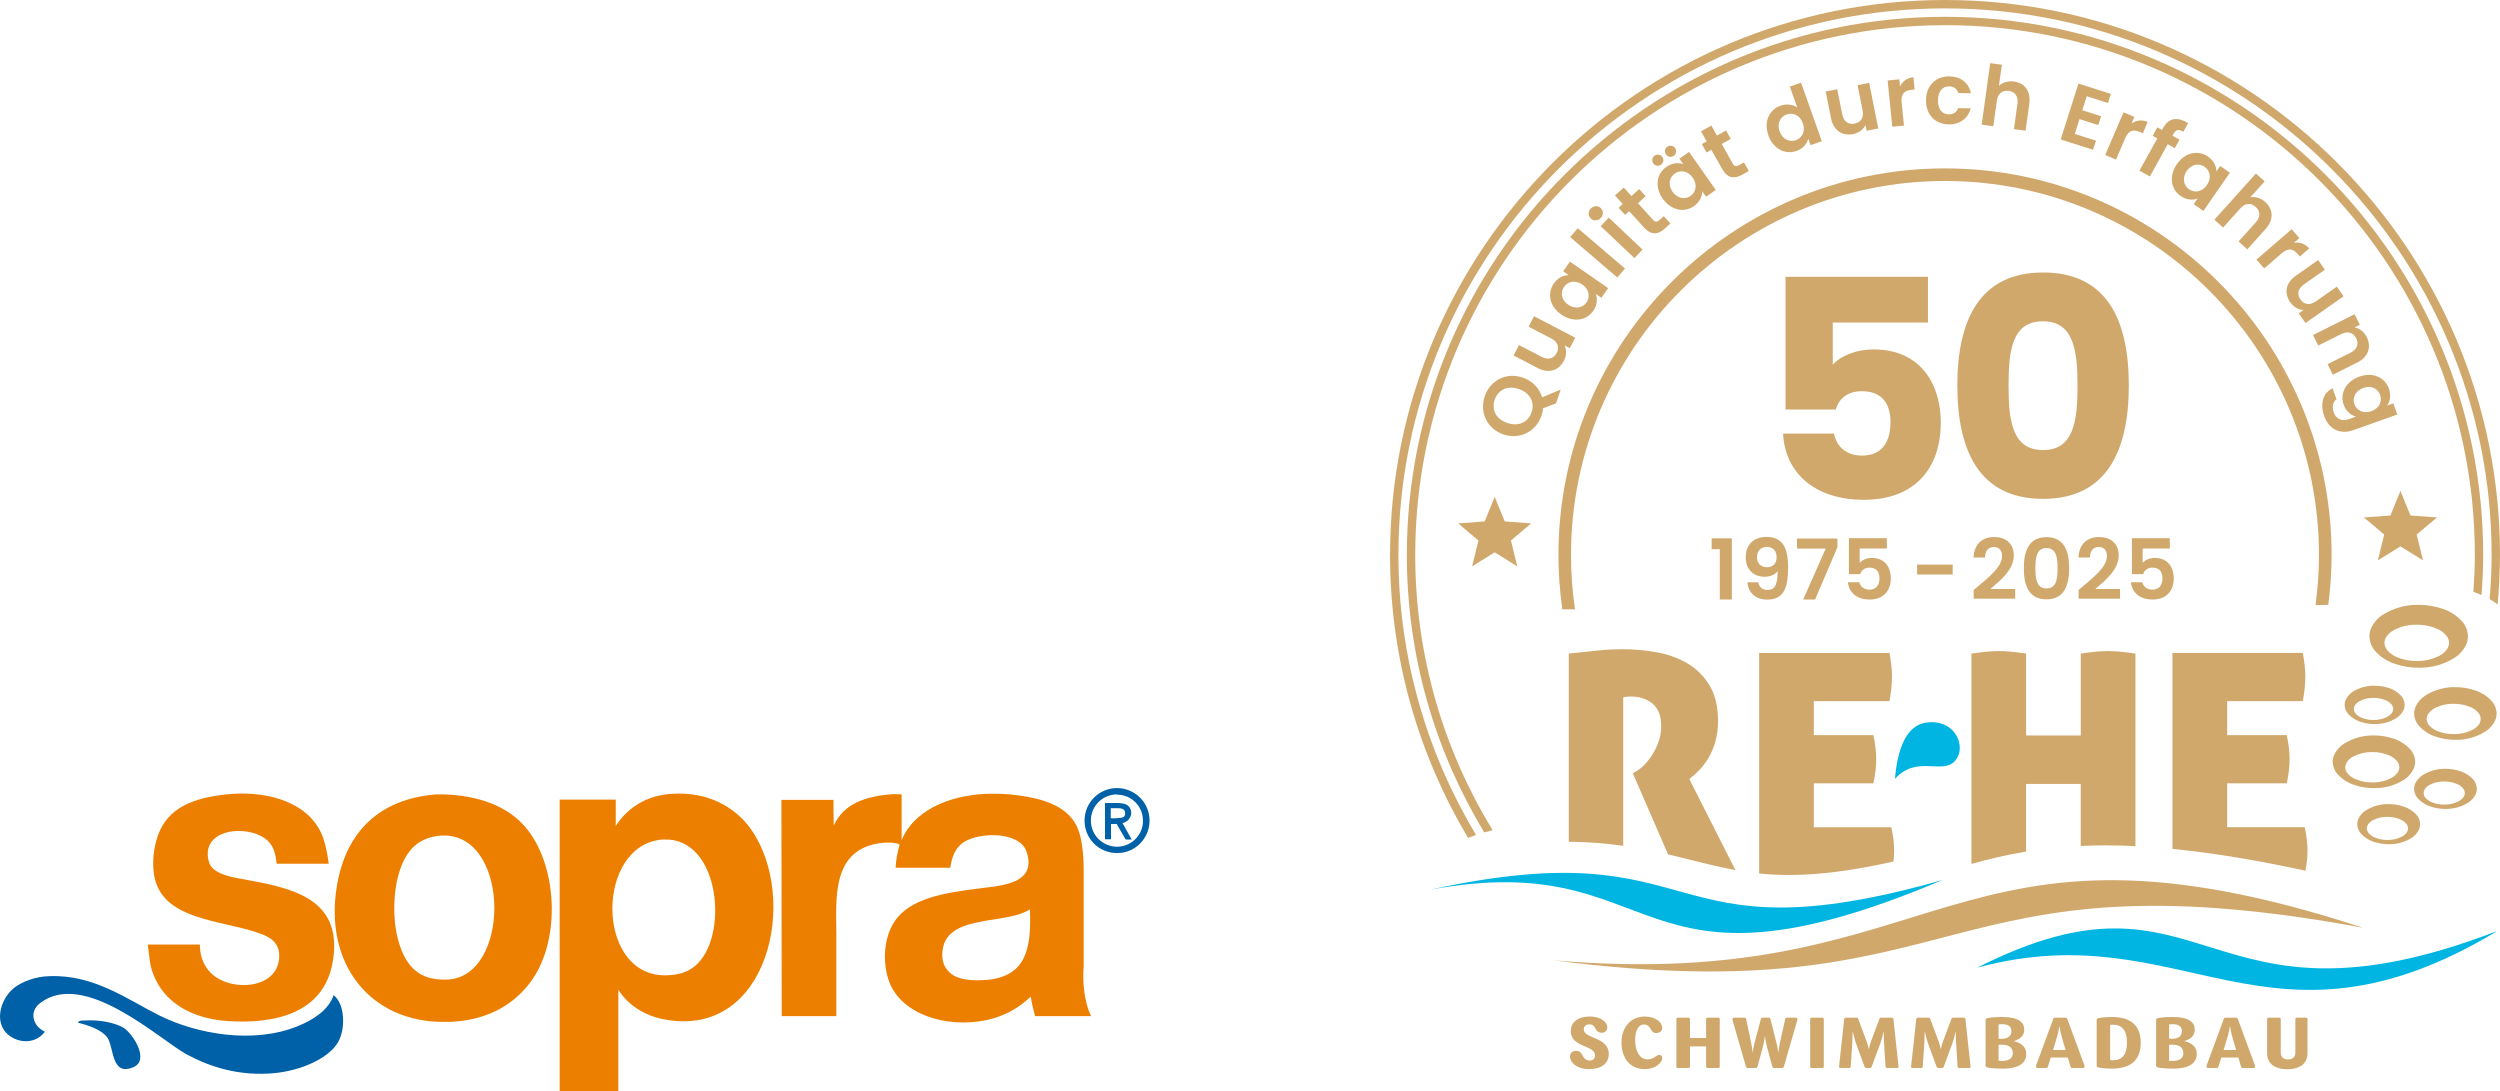 <?xml version="1.0" encoding="UTF-8"?>
<svg id="Ebene_1" data-name="Ebene 1" xmlns="http://www.w3.org/2000/svg" xmlns:xlink="http://www.w3.org/1999/xlink" viewBox="0 0 869.22 379.4">
  <defs>
    <style>
      .cls-1 {
        fill: none;
      }

      .cls-2 {
        clip-path: url(#clippath-1);
      }

      .cls-3 {
        clip-path: url(#clippath-2);
      }

      .cls-4 {
        fill: #ed7f00;
      }

      .cls-5 {
        fill: #00b5e2;
      }

      .cls-6 {
        fill: #d1a86c;
      }

      .cls-7 {
        fill: #0060a8;
      }

      .cls-8 {
        clip-path: url(#clippath);
      }
    </style>
    <clipPath id="clippath">
      <rect class="cls-1" x="483.31" width="385.91" height="371.75"/>
    </clipPath>
    <clipPath id="clippath-1">
      <rect class="cls-1" x="483.31" width="385.91" height="371.75"/>
    </clipPath>
    <clipPath id="clippath-2">
      <rect class="cls-1" x="483.31" width="385.91" height="371.75"/>
    </clipPath>
  </defs>
  <path class="cls-4" d="M81.09,276c12.1-.8,26.9,2.9,31.3,15.4.9,2.7,1.5,5.7,1.9,8.9h-18.1c-.3-3-.9-5.3-2.3-7.1-4.2-5.5-18-6.2-21.1.8-1.1,2.4-.5,6.1.9,7.6,2.9,3.1,8.6,3.6,13.6,4.6,16.3,3,31.9,7.4,28.4,28.2-3.1,18.3-20.8,21.7-36.7,20.6-12.7-.9-22.3-6.7-25.9-16.8-1.1-2.9-1.2-6.2-1.7-9.8h18.1c0,7,4,11.4,9.2,13.1,6.9,2.4,17.1.7,18.3-7.7.9-7.1-4.5-8.7-10.3-10.4-13.3-3.8-31.1-4.6-33.2-19.7-.7-5.4.3-10.9,2.1-14.9,4-8.8,13.3-11.9,25.5-12.8"/>
  <path class="cls-4" d="M343.19,340.7h-.3c-4.9.4-10,0-12.6-2.5-1.9-1.6-3-4.1-2.6-7.6.8-7.4,7.8-9.2,15.2-10.5,5.5-.9,11.3-1.5,15.2-3.9.6,14.3-1.7,23.2-14.9,24.5M376.79,335.9v-32.6c0-5.7-.4-13.3-3.3-17.6-3.7-5.7-11.2-8.1-19.7-9.2-3.7-.5-7.4-.6-10.9-.5-13.6.6-25.4,6.2-29.4,16.1v-15.9c-.6,0-2-.1-2.8-.1-10.1.7-17.4,3.5-20.8,10.9-.1-2.4-.1-6.1-.1-8.9h-18.1l.1,75.2h19v-28.5c0-11.8-1.8-28.6,14.2-31.5,2.3-.4,6-.6,7.8.3-.7,2.6-1.3,5.4-1.4,8.1h19c.6-3.9,1.7-6.5,4-8.4,1.9-1.5,5.1-2.5,8.4-2.8,5.9-.6,12.4,1,14,5.3,3.7,10.2-5.9,11.9-14,12.8-.8.1-1.5.2-2.3.3-12.1,1.5-24.3,3.4-29.6,11.7-3.7,5.6-4.1,14.4-1.7,20.8,4.2,11.2,19.7,16.2,33.7,13.3,1.7-.4,3.4-.8,5-1.5,4.1-1.5,7.5-3.9,10.5-6.7.3,2.4,1,4.7,1.5,6.8h19.5c-2.4-4.6-3.1-12.2-2.6-17.4"/>
  <path class="cls-7" d="M386.19,284.5v-3.5h2.6c1.3,0,2.5.4,2.4,1.8,0,.5-.1,1-.5,1.2-.4.3-1.1.4-1.9.4-.9.2-1.9.1-2.6.1M390.29,286.2c3.8-1,4-5.7.7-6.7-.6-.1-1.4-.3-2.2-.3h-4.6v12.6h2.1v-5.3h2l.6,1.1,2.5,4.3h2.1l-3.2-5.7Z"/>
  <path class="cls-7" d="M17.29,339.4c15.5-.6,27.3,8.3,38.2,13.7,12.9,6.4,32.5,10,48,3.7,5-2,10.7-5.4,12.5-10.8,3.9,3,4.2,11.4,1.7,16.1-3.4,6.1-13.3,10.1-22.1,11-12.3,1.2-22.5-2.1-30.7-6.5-9.6-5.3-35.6-29.7-51-17.8-4,3.1-2.3,8.1,1.7,9.9-2.4,3.4-7.2,4.4-11.4,2-6.9-4-4.3-13.3.8-17.3,2.9-2.2,7.4-3.9,12.3-4"/>
  <path class="cls-4" d="M241.49,336c-2.5,2-5.7,3.1-10.2,3.1h-.5c-23.9-.5-23.6-45.4-.5-47.2h.5c19.7-.9,22.9,34.3,10.7,44.1M261.09,288.3c-5.1-7.2-14.4-13.2-27.6-12.3-.9,0-1.8.2-2.7.3-7.6,1.2-13.3,5.5-16.7,10.9v-9.2h-19.5v101.4h20.4v-35.3c3.2,5.2,9,9,15.8,10.3h0c36.5,7.1,47.2-42.2,30.3-66.1"/>
  <path class="cls-4" d="M154.89,340.6h-.4c-4.5,0-7.6-1.1-10-3.1-9.3-7.5-9.7-31.8-2.1-41.5,2.2-3,6.2-5.3,11.4-5.5h.8c23.1.3,22.9,50.1.3,50.1M183.59,288.7c-6.9-9-18.2-12.1-29.1-12.5h-2.8c-19.5,1.5-31.5,12.8-34.6,32.1-4.4,27,11.8,47.2,37.4,47h2.1c12.4-.6,20.9-5.4,26.8-12.5,11.6-13.8,10.9-40.2.2-54.1"/>
  <path class="cls-7" d="M29.79,354.8c4.4-.3,10.3.7,13.4,2.7,2.9,1.9,9.3,11.4,2.8,13.7-7.4,2.8-6.3-7.1-8.7-10.5-1.9-2.6-6.4-4.2-10.1-5.1-.1-.9,1.9-.8,2.6-.8"/>
  <path class="cls-7" d="M388.49,294.4h0c-5.2,0-9.2-4.1-9.2-9.1s4-9.1,9.1-9.1v.1c5,0,9,4,9,9,.1,4.9-3.9,9-8.9,9.1M388.49,274h-.1c-6.2,0-11.3,5-11.3,11.3s5,11.3,11.3,11.3h.1c6.2,0,11.2-5.1,11.2-11.3s-5-11.2-11.2-11.3"/>
  <g class="cls-8">
    <path class="cls-6" d="M809.51,210.34c.74-5.69,1.16-11.49,1.16-17.38,0-74.11-60.29-134.41-134.41-134.41s-134.41,60.3-134.41,134.41c0,6.42.48,12.72,1.35,18.9h4.41c-.9-6.17-1.39-12.48-1.39-18.9,0-71.7,58.33-130.03,130.03-130.03s130.03,58.33,130.03,130.03c0,5.91-.43,11.71-1.2,17.4l4.41-.03Z"/>
    <path class="cls-6" d="M676.26,8.75c101.57,0,184.21,82.63,184.21,184.21,0,4.31-.21,8.58-.5,12.81.99.33,1.92.71,2.83,1.11.35-4.6.58-9.23.58-13.92,0-103.18-83.94-187.12-187.12-187.12s-187.12,83.94-187.12,187.12c0,35.27,9.87,68.26,26.91,96.46.95-.28,1.92-.53,2.91-.77-17.04-27.91-26.9-60.66-26.9-95.68,0-101.57,82.63-184.21,184.2-184.21M869.22,192.96C869.22,86.56,782.66,0,676.26,0s-192.96,86.56-192.96,192.96c0,35.93,9.96,69.54,27.13,98.37.9-.36,1.8-.71,2.76-1.04-17.07-28.49-26.97-61.76-26.97-97.33,0-104.79,85.25-190.04,190.04-190.04s190.04,85.25,190.04,190.04c0,5.17-.27,10.27-.68,15.34,1,.58,1.93,1.2,2.78,1.85.51-5.67.81-11.39.81-17.19"/>
    <path class="cls-6" d="M722.33,133.99c0,12.31-1.27,22.49-11.99,22.49s-11.99-10.18-11.99-22.49,1.27-22.28,11.99-22.28,11.99,10.4,11.99,22.28M680.54,133.99c0,22.92,7.75,39.46,29.81,39.46s29.81-16.55,29.81-39.46-7.74-39.25-29.81-39.25-29.81,16.55-29.81,39.25M620.81,96.23v46.15h17.5c.96-3.61,3.93-6.36,9.02-6.36,6.47,0,9.97,3.71,9.97,10.71s-2.97,11.67-9.87,11.67c-5.94,0-9.02-3.61-9.76-7.64h-17.72c.64,13.37,10.71,23.02,28.11,23.02s26.73-10.61,26.73-26.94c0-12.52-6.47-25.35-23.34-25.35-6.15,0-11.46,2.23-14.22,5.3v-14.64h33.1v-15.91h-49.54Z"/>
    <path class="cls-6" d="M741.24,187.12v12.49h3.91c.44-1.31,1.52-2.25,3.21-2.25,2.3,0,3.5,1.31,3.5,3.71,0,2.25-1.08,3.94-3.47,3.94-1.98,0-3.18-1.08-3.53-2.57h-3.97c.35,3.47,2.98,6.01,7.56,6.01,4.84,0,7.35-3.09,7.35-7.44,0-3.3-1.69-7.03-6.65-7.03-1.78,0-3.38.76-4.17,1.72v-4.99h9.45v-3.59h-13.19ZM722.71,208.16h14.41v-3.38h-8.61c3.38-2.86,8.14-6.71,8.14-11.64,0-3.71-2.3-6.42-6.89-6.42-3.82,0-6.94,2.25-7.09,7.12h3.97c.03-2.25,1.11-3.65,3.06-3.65s2.86,1.28,2.86,3.18c0,3.91-5.05,7.67-9.86,11.76v3.03ZM715.39,197.54c0,3.79-.41,7.06-3.85,7.06s-3.85-3.27-3.85-7.06.41-6.97,3.85-6.97,3.85,3.33,3.85,6.97M703.66,197.54c0,6.21,1.87,10.85,7.88,10.85s7.88-4.64,7.88-10.85-1.87-10.77-7.88-10.77-7.88,4.61-7.88,10.77M686.24,208.16h14.41v-3.38h-8.61c3.38-2.86,8.14-6.71,8.14-11.64,0-3.71-2.3-6.42-6.89-6.42-3.82,0-6.94,2.25-7.09,7.12h3.97c.03-2.25,1.11-3.65,3.06-3.65s2.86,1.28,2.86,3.18c0,3.91-5.05,7.67-9.86,11.76v3.03ZM666.55,199.75h12.37v-3.44h-12.37v3.44ZM642.85,187.12v12.49h3.91c.44-1.31,1.52-2.25,3.21-2.25,2.3,0,3.5,1.31,3.5,3.71,0,2.25-1.08,3.94-3.47,3.94-1.98,0-3.18-1.08-3.53-2.57h-3.97c.35,3.47,2.98,6.01,7.56,6.01,4.84,0,7.35-3.09,7.35-7.44,0-3.3-1.69-7.03-6.65-7.03-1.78,0-3.38.76-4.17,1.72v-4.99h9.45v-3.59h-13.19ZM624.79,187.24v3.5h9.98l-7.82,17.71h4.14l7.76-18.18v-3.03h-14.06ZM614.44,197.22c-2.48,0-3.56-1.58-3.56-3.5,0-2.13,1.28-3.56,3.41-3.56s3.41,1.28,3.41,3.62c0,2.07-1.23,3.44-3.27,3.44M607.55,202.47c.23,3.12,2.39,6.01,6.91,6.01,5.63,0,7.24-3.91,7.24-11.15,0-6.74-1.78-10.65-7.56-10.65-4.49,0-7.18,2.8-7.18,7.06,0,4.49,2.95,6.8,6.62,6.8,1.87,0,3.59-.73,4.49-1.98,0,4.79-1.05,6.56-3.44,6.56-1.9,0-2.98-.96-3.3-2.66h-3.79ZM597.95,208.45h4.2v-21.27h-7.03v3.76h2.83v17.51Z"/>
  </g>
  <g class="cls-2">
    <path class="cls-5" d="M669.66,251.24c-6.98.98-9.98,9.46-10.8,19.57,7.97-8.99,17.69-.3,21.7-7.42,2.72-4.82-1.26-13.52-10.9-12.15"/>
    <path class="cls-6" d="M801.58,302.74c.44-2.43.71-4.77.71-6.97,0-2.43-.32-5.15-.97-8.16h-26.96v-15.26h20.73c.65-3.08.97-5.87.97-8.38s-.32-5.23-.97-8.38h-20.73v-11.82h26.31c.58-3.29.86-6.12.86-8.48,0-1.21-.07-2.5-.22-3.87-.14-1.36-.36-2.83-.65-4.4h-45.33v68.14c13.79,1.34,29.03,3.84,46.23,7.57"/>
    <path class="cls-6" d="M704.44,296.09v-23.52h19.01v21.56c2.78-.13,5.63-.21,8.63-.21,3.37,0,6.84.1,10.39.27v-66.95c-1.86-.29-3.59-.5-5.21-.65-1.61-.14-3.06-.22-4.35-.22s-2.71.08-4.24.22c-1.54.15-3.29.36-5.21.65v28.47h-19.01v-28.47c-1.86-.29-3.6-.5-5.21-.65-1.61-.14-3.06-.22-4.35-.22-1.22,0-2.61.08-4.18.22-1.58.15-3.33.36-5.27.65v73.14c5.89-1.67,12.14-3.16,19.01-4.29"/>
    <path class="cls-6" d="M564.37,294.09v-51.59c.13-.07.46-.15.96-.22.5-.06,1.11-.1,1.83-.1,2.93,0,5.41.82,7.41,2.47,2.01,1.65,3.01,4.26,3.01,7.85,0,1.86-.31,3.65-.91,5.37-.61,1.72-1.37,3.27-2.27,4.67-.89,1.4-1.86,2.6-2.89,3.6-1.04,1.01-1.99,1.72-2.85,2.15l-.96.53,12.26,28.24c2.84.66,5.58,1.34,8.21,2,5.22,1.32,10.11,2.53,15.22,3.46l-16.04-31.67c1.15-.86,2.31-1.89,3.49-3.12,1.18-1.21,2.26-2.65,3.23-4.3.96-1.64,1.75-3.52,2.36-5.63.61-2.11.91-4.49.91-7.15,0-4.94-.97-9.02-2.9-12.24-1.93-3.23-4.44-5.77-7.52-7.63-3.08-1.86-6.59-3.17-10.53-3.92-3.94-.75-7.88-1.13-11.82-1.13-3.29,0-6.42.15-9.4.48-2.96.32-6.2.67-9.72,1.02v65.42c6.98.09,13.23.62,18.91,1.42"/>
    <path class="cls-6" d="M622.06,304.23c10.41,0,22.4-1.56,36.29-4.69.13-1.29.22-2.55.22-3.76,0-2.43-.33-5.16-.97-8.16h-26.96v-15.26h20.73c.64-3.08.97-5.87.97-8.38s-.32-5.23-.97-8.38h-20.73v-11.82h26.32c.57-3.29.86-6.12.86-8.48,0-1.21-.07-2.5-.22-3.87-.14-1.36-.36-2.82-.64-4.4h-45.33v76.67c3.26.33,6.68.53,10.43.53"/>
    <path class="cls-6" d="M821.56,322.56c-149.51-27.62-135.83,30.27-281.5,11.32,137.27,11.83,137.2-58.61,281.5-11.32"/>
    <path class="cls-5" d="M675.46,305.95c-100.75,28.62-79.87-18.1-178.31,3.4,82.7-15.23,67.99,43.28,178.31-3.4"/>
    <path class="cls-6" d="M552.48,371.72c-4.23,0-6.61-2.3-6.61-4.38,0-1.23.85-1.98,2.08-1.98,1.14,0,1.82.61,2.15,1.39.46,1.04,1.33,1.98,2.57,1.98s1.92-.74,1.92-1.78c0-3.6-8.46-2.75-8.46-8.43,0-3.24,2.7-5.09,6.51-5.09,4.53,0,6.19,2.33,6.19,3.76,0,1.2-.78,1.88-2.05,1.88-1.07,0-1.66-.68-2.05-1.43-.39-.74-.88-1.49-2.15-1.49-1.14,0-1.92.62-1.92,1.78,0,3.28,8.69,2.53,8.69,8.53,0,3.11-2.31,5.25-6.87,5.25"/>
    <path class="cls-6" d="M571.95,371.72c-5.28,0-8.17-3.83-8.17-9.24s3.29-9.04,8.07-9.04c3.9,0,6.09,2.14,6.09,3.86,0,1.13-.85,1.88-2.05,1.88-1.11,0-1.53-.68-1.95-1.36-.49-.78-.94-1.62-2.38-1.62-1.88,0-3.03,2.07-3.03,5.38,0,3.83,1.5,6.74,4.33,6.74,1.37,0,2.35-.61,2.93-1.1.39-.32.72-.45,1.11-.45.71,0,1.04.42,1.04,1.2,0,1.39-2.31,3.76-5.99,3.76"/>
    <path class="cls-6" d="M597.39,371.33h-3.65c-.36,0-.55-.19-.55-.55v-6.97h-5.6v6.97c0,.36-.19.55-.55.55h-3.64c-.36,0-.55-.19-.55-.55v-16.4c0-.36.2-.55.55-.55h3.64c.36,0,.55.2.55.55v6.52h5.6v-6.52c0-.36.19-.55.55-.55h3.65c.36,0,.55.2.55.55v16.4c0,.36-.2.55-.55.55"/>
    <path class="cls-6" d="M624.86,354.83l-4.62,15.98c-.1.39-.29.52-.72.52h-2.6c-.42,0-.62-.13-.71-.52l-1.95-7.2c-.36-1.3-.58-3.24-.58-3.24h-.07s-.23,1.95-.59,3.24l-1.95,7.2c-.1.39-.29.52-.71.52h-2.61c-.42,0-.62-.13-.71-.52l-4.62-15.98c-.03-.16-.06-.33-.06-.46,0-.36.19-.55.55-.55h3.51c.43,0,.65.13.71.52l1.73,8.27c.29,1.36.46,3.21.46,3.21h.07s.29-1.84.65-3.21l2.18-8.27c.1-.39.26-.52.69-.52h1.98c.42,0,.59.13.68.52l2.08,8.27c.36,1.36.62,3.21.62,3.21h.07s.2-1.84.49-3.21l1.86-8.27c.1-.39.29-.52.68-.52h3.03c.36,0,.55.2.55.55,0,.13-.03.29-.07.46"/>
    <path class="cls-6" d="M633.57,371.33h-3.65c-.36,0-.55-.19-.55-.55v-16.4c0-.36.19-.55.55-.55h3.65c.36,0,.55.2.55.55v16.4c0,.36-.2.55-.55.55"/>
    <path class="cls-6" d="M659.58,371.33h-3.45c-.36,0-.52-.19-.55-.55l-.52-8.07c-.1-1.46-.13-4.02-.13-4.02h-.07s-.52,2.56-1.07,4.02l-3,8.1c-.13.39-.26.52-.68.52h-1.17c-.42,0-.56-.13-.69-.52l-2.96-8.1c-.52-1.46-1.11-4.06-1.11-4.06h-.06s0,2.59-.1,4.06l-.55,8.07c-.03.36-.16.55-.52.55h-2.99c-.36,0-.55-.16-.55-.45,0-.13,1.79-16.5,1.79-16.5.04-.36.2-.55.55-.55h3.68c.39,0,.55.16.68.52l2.87,7.68c.49,1.3.75,2.75.75,2.75h.06s.26-1.46.75-2.75l2.87-7.68c.13-.36.29-.52.68-.52h3.68c.36,0,.52.2.55.55,0,0,1.79,16.37,1.79,16.5,0,.29-.16.45-.52.45"/>
    <path class="cls-6" d="M684.63,371.33h-3.45c-.36,0-.52-.19-.55-.55l-.52-8.07c-.1-1.46-.13-4.02-.13-4.02h-.07s-.52,2.56-1.07,4.02l-2.99,8.1c-.13.39-.26.52-.69.52h-1.17c-.42,0-.55-.13-.69-.52l-2.96-8.1c-.53-1.46-1.11-4.06-1.11-4.06h-.06s0,2.59-.1,4.06l-.55,8.07c-.03.36-.16.55-.52.55h-2.99c-.36,0-.55-.16-.55-.45,0-.13,1.79-16.5,1.79-16.5.04-.36.2-.55.55-.55h3.68c.39,0,.55.16.68.52l2.86,7.68c.49,1.3.75,2.75.75,2.75h.06s.26-1.46.75-2.75l2.87-7.68c.13-.36.29-.52.68-.52h3.68c.36,0,.52.2.55.55,0,0,1.79,16.37,1.79,16.5,0,.29-.16.45-.52.45"/>
    <path class="cls-6" d="M695.92,363.22c-.46,0-.81,0-1.04.04v5.54c.29.06.72.06,1.24.06,2.57,0,3.71-1.1,3.71-2.69,0-1.88-1.24-2.95-3.91-2.95M696.05,356.09c-.52,0-.91.03-1.17.1v4.95c.23.04.62.04,1.01.04,2.18,0,3.45-.94,3.45-2.69,0-1.46-.98-2.4-3.29-2.4M696.32,371.55c-2.38,0-4.75-.23-5.37-.42-.46-.13-.58-.33-.58-.72v-15.69c0-.39.13-.58.58-.71.62-.2,2.7-.42,5.11-.42,5.86,0,7.75,1.88,7.75,4.41,0,2.27-1.56,3.31-3.55,3.95v.07c2.18.45,4.26,1.81,4.26,4.37s-1.66,5.16-8.2,5.16"/>
    <path class="cls-6" d="M716.94,360.82c-.55-1.88-.88-3.99-.88-3.99h-.06s-.29,2.11-.88,3.99l-1.3,4.25h4.36l-1.24-4.25ZM724.27,371.33h-3.71c-.39,0-.58-.13-.68-.52l-.91-3.11h-5.96l-.95,3.11c-.13.39-.26.52-.68.52h-2.96c-.36,0-.55-.19-.55-.55,0-.13.04-.29.1-.45l5.89-15.98c.13-.39.26-.52.68-.52h3.55c.42,0,.59.13.71.52l5.89,15.98c.06.16.1.32.1.45,0,.36-.16.55-.52.55"/>
    <path class="cls-6" d="M734.68,356.28c-.39,0-.75.03-1.01.07v12.22c.29.03.62.07,1.01.07,3.29,0,4.85-2.17,4.85-6.16s-1.56-6.19-4.85-6.19M734.22,371.55c-2.02,0-4.1-.26-4.65-.42-.46-.13-.59-.33-.59-.72v-15.69c0-.39.13-.58.59-.71.55-.16,2.6-.42,4.65-.42,7.29,0,10.09,3.57,10.09,8.98s-2.8,8.98-10.09,8.98"/>
    <path class="cls-6" d="M755.21,363.22c-.46,0-.81,0-1.04.04v5.54c.29.06.72.06,1.24.06,2.57,0,3.71-1.1,3.71-2.69,0-1.88-1.24-2.95-3.91-2.95M755.34,356.09c-.52,0-.91.03-1.17.1v4.95c.23.04.62.04,1.01.04,2.18,0,3.45-.94,3.45-2.69,0-1.46-.98-2.4-3.29-2.4M755.6,371.55c-2.38,0-4.75-.23-5.37-.42-.46-.13-.58-.33-.58-.72v-15.69c0-.39.13-.58.58-.71.62-.2,2.7-.42,5.11-.42,5.86,0,7.75,1.88,7.75,4.41,0,2.27-1.56,3.31-3.55,3.95v.07c2.18.45,4.26,1.81,4.26,4.37s-1.66,5.16-8.2,5.16"/>
    <path class="cls-6" d="M776.23,360.82c-.55-1.88-.88-3.99-.88-3.99h-.06s-.29,2.11-.88,3.99l-1.3,4.25h4.36l-1.24-4.25ZM783.56,371.33h-3.71c-.39,0-.58-.13-.68-.52l-.91-3.11h-5.96l-.95,3.11c-.13.39-.26.52-.68.52h-2.96c-.36,0-.55-.19-.55-.55,0-.13.04-.29.1-.45l5.89-15.98c.13-.39.26-.52.68-.52h3.55c.42,0,.58.13.71.52l5.89,15.98c.06.16.1.32.1.45,0,.36-.16.55-.52.55"/>
    <path class="cls-6" d="M795.27,371.75c-4.56,0-7.03-2.11-7.03-5.57v-11.8c0-.35.19-.55.55-.55h3.65c.36,0,.55.2.55.55v11.54c0,1.55.94,2.43,2.54,2.43s2.54-.88,2.54-2.43v-11.54c0-.35.17-.55.53-.55h3.15c.36,0,.55.2.55.55v11.8c0,3.47-2.47,5.57-7.03,5.57"/>
    <path class="cls-6" d="M825.22,242.65c-1.68-.03-3.34.34-4.83,1.12-.63.34-1.17.82-1.59,1.4-.26.38-.41.85-.41,1.32,0,.59.23,1.15.63,1.6.55.62,1.24,1.11,2.02,1.42,1.33.56,2.77.84,4.2.83,1.7.02,3.35-.36,4.84-1.14.64-.33,1.18-.8,1.6-1.39.26-.39.41-.85.42-1.32-.01-.59-.23-1.16-.63-1.61-.56-.61-1.23-1.11-2.01-1.42-1.34-.55-2.77-.83-4.22-.81M825.64,238.43c1.68-.02,3.35.25,4.94.78,1.6.5,3.03,1.41,4.18,2.63.83.89,1.3,2.04,1.32,3.24,0,.59-.11,1.16-.34,1.7-.55,1.18-1.41,2.17-2.5,2.86-2.27,1.43-4.92,2.16-7.6,2.11-1.68,0-3.35-.26-4.94-.8-1.59-.5-3.04-1.4-4.18-2.63-.83-.88-1.3-2.04-1.33-3.24,0-.58.12-1.16.36-1.7.52-1.18,1.39-2.17,2.48-2.87,2.27-1.43,4.92-2.16,7.6-2.09"/>
    <path class="cls-6" d="M851.51,223.52c-.01.78-.26,1.54-.69,2.18-.68.94-1.58,1.72-2.61,2.27-2.34,1.22-4.94,1.85-7.58,1.85-.12,0-.23,0-.35,0-.08,0-.16,0-.24,0-2.3,0-4.56-.46-6.67-1.34-1.27-.51-2.4-1.31-3.3-2.34-.63-.73-1.01-1.66-1.02-2.62.01-.78.25-1.54.69-2.17.68-.96,1.57-1.74,2.61-2.29,2.35-1.21,4.94-1.85,7.58-1.85.12,0,.24,0,.36,0h.21c2.3,0,4.57.46,6.69,1.33,1.28.52,2.39,1.32,3.3,2.35.64.73,1.01,1.66,1.03,2.63M857.51,224.02c.38-.88.55-1.82.57-2.79-.04-1.97-.82-3.87-2.17-5.32-1.88-2-4.25-3.49-6.87-4.32-2.58-.86-5.27-1.3-7.99-1.3h-.11c-.15,0-.3,0-.45,0-4.24,0-8.41,1.19-12.02,3.45-1.79,1.14-3.22,2.78-4.09,4.71-.37.88-.56,1.83-.56,2.78.04,1.98.82,3.86,2.16,5.33,1.89,2,4.24,3.49,6.88,4.3,2.56.87,5.25,1.3,7.96,1.3h.11c.17,0,.33,0,.5,0,4.24,0,8.39-1.2,11.98-3.45,1.79-1.13,3.21-2.76,4.09-4.7"/>
    <path class="cls-6" d="M853.12,244.71c-2.32-.06-4.6.49-6.64,1.54-.87.46-1.62,1.1-2.18,1.9-.38.55-.58,1.18-.58,1.81,0,.82.32,1.61.85,2.21.76.86,1.71,1.53,2.76,1.96,1.83.76,3.8,1.14,5.78,1.11,2.31.04,4.6-.49,6.63-1.54.88-.46,1.62-1.11,2.19-1.9.37-.55.57-1.18.57-1.84,0-.79-.31-1.58-.83-2.19-.76-.86-1.71-1.53-2.78-1.96-1.83-.75-3.79-1.14-5.77-1.11M853.7,238.92c2.3-.01,4.59.36,6.77,1.09,2.19.69,4.18,1.93,5.74,3.62,1.14,1.2,1.79,2.79,1.83,4.45,0,.81-.17,1.59-.47,2.33-.74,1.62-1.93,2.97-3.43,3.93-3.12,1.96-6.73,2.96-10.43,2.89-2.32,0-4.6-.36-6.78-1.09-2.2-.69-4.17-1.94-5.74-3.61-1.14-1.21-1.79-2.8-1.82-4.45,0-.81.16-1.6.48-2.35.73-1.59,1.92-2.97,3.42-3.92,3.11-1.97,6.75-2.97,10.44-2.89"/>
    <path class="cls-6" d="M824.83,261.5c-2.32-.05-4.6.49-6.65,1.54-.86.46-1.61,1.12-2.19,1.92-.36.53-.56,1.16-.57,1.81.02.82.32,1.59.87,2.21.75.86,1.69,1.52,2.75,1.94,1.85.78,3.81,1.14,5.79,1.13,2.3.04,4.58-.49,6.63-1.56.87-.45,1.61-1.11,2.19-1.91.35-.53.55-1.18.57-1.82-.02-.82-.32-1.58-.86-2.2-.77-.86-1.7-1.53-2.76-1.96-1.84-.76-3.81-1.14-5.77-1.12M825.39,255.71c2.31-.02,4.59.36,6.77,1.09,2.21.7,4.18,1.94,5.74,3.62,1.14,1.22,1.79,2.8,1.81,4.45,0,.8-.16,1.59-.48,2.33-.73,1.62-1.92,2.99-3.42,3.94-3.12,1.96-6.75,2.96-10.44,2.88-2.3.02-4.6-.36-6.76-1.09-2.21-.69-4.18-1.94-5.75-3.61-1.13-1.22-1.78-2.8-1.82-4.45,0-.8.17-1.61.47-2.34.74-1.61,1.92-2.97,3.44-3.93,3.11-1.96,6.73-2.96,10.42-2.89"/>
    <path class="cls-6" d="M849.81,271.71c-1.75-.04-3.49.37-5.05,1.17-.66.36-1.24.85-1.67,1.46-.27.42-.42.88-.42,1.39,0,.61.24,1.22.64,1.67.57.65,1.31,1.16,2.12,1.49,1.39.59,2.89.88,4.39.86,1.77.03,3.51-.38,5.08-1.18.66-.34,1.21-.84,1.65-1.45.29-.41.44-.89.44-1.39,0-.61-.24-1.22-.66-1.67-.58-.66-1.29-1.18-2.1-1.49-1.39-.58-2.9-.87-4.41-.86M850.26,267.3c1.75,0,3.49.27,5.15.84,1.67.52,3.17,1.47,4.38,2.75.85.92,1.35,2.12,1.38,3.38,0,.61-.13,1.22-.36,1.77-.56,1.23-1.47,2.28-2.61,3.01-2.37,1.49-5.15,2.26-7.94,2.21-1.77,0-3.51-.28-5.18-.84-1.66-.52-3.18-1.48-4.36-2.75-.86-.93-1.37-2.13-1.39-3.39,0-.61.13-1.22.36-1.77.57-1.23,1.49-2.27,2.61-3.01,2.39-1.49,5.15-2.26,7.97-2.2"/>
    <path class="cls-6" d="M830.08,284c-1.75-.04-3.49.38-5.06,1.18-.66.34-1.23.84-1.67,1.46-.27.41-.43.89-.43,1.39.01.62.24,1.2.65,1.67.58.66,1.3,1.16,2.12,1.49,1.39.59,2.88.88,4.39.86,1.76.03,3.51-.37,5.08-1.18.66-.34,1.21-.84,1.64-1.44.29-.42.44-.9.44-1.39,0-.61-.24-1.22-.65-1.67-.57-.66-1.3-1.17-2.1-1.5-1.39-.57-2.9-.88-4.41-.84M830.51,279.58c1.77,0,3.51.27,5.18.83,1.66.53,3.17,1.47,4.38,2.75.87.92,1.35,2.13,1.38,3.4,0,.61-.13,1.21-.36,1.77-.56,1.23-1.47,2.27-2.61,3.01-2.38,1.48-5.16,2.26-7.97,2.19-1.75,0-3.49-.28-5.16-.83-1.66-.52-3.17-1.48-4.38-2.75-.86-.93-1.36-2.13-1.39-3.39,0-.62.13-1.22.36-1.79.56-1.23,1.47-2.26,2.62-2.99,2.37-1.49,5.14-2.26,7.94-2.21"/>
    <path class="cls-5" d="M867.59,323.95c-102.31,39.15-99.65-28.27-180.16,12.51,71.57-19.41,100.48,35.37,180.46-12.51"/>
  </g>
  <polygon class="cls-6" points="519.69 172.75 516.2 181.29 506.99 181.97 514.04 187.93 511.84 196.9 519.69 192.04 527.53 196.9 525.34 187.93 532.38 181.97 523.18 181.29 519.69 172.75"/>
  <polygon class="cls-6" points="834.6 170.68 831.12 179.23 821.91 179.91 828.96 185.86 826.76 194.83 834.6 189.97 842.45 194.83 840.25 185.86 847.3 179.91 838.09 179.23 834.6 170.68"/>
  <g class="cls-3">
    <path class="cls-6" d="M824.51,142.96c-2.89,1.02-5.16-.34-5.92-2.45-.73-2.06.22-4.6,3.11-5.63,2.89-1.02,5.12.38,5.85,2.44.75,2.12-.16,4.61-3.05,5.63M820.31,130.95c-4.76,1.69-6.82,5.89-5.45,9.77.85,2.39,2.65,3.71,4.29,4.14l-2.36.84c-2.83,1-4.63-.22-5.38-2.33-.68-1.92-.28-3.68.96-4.55l-1.36-3.82c-3.36,1.63-4.44,5.38-2.91,9.67,1.78,5,5.95,6.37,10.07,4.91l15.34-5.45-1.37-3.88-2.17.77c1-1.37,1.48-3.5.63-5.89-1.38-3.87-5.52-5.87-10.28-4.18M809.27,126.63l1.82,3.66,8.48-4.24c3.99-1.99,4.99-5.49,3.31-8.86-.92-1.85-2.49-3.03-4.19-3.36l1.8-.9-1.82-3.66-14.46,7.22,1.82,3.65,7.99-3.99c2.32-1.16,4.21-.51,5.21,1.48.96,1.93.35,3.84-1.98,5l-7.99,3.99ZM814.84,103.04l-2.36-3.37-7.29,5.11c-2.13,1.49-4.08,1.15-5.35-.67-1.24-1.77-.91-3.74,1.21-5.23l7.29-5.11-2.35-3.34-7.76,5.44c-3.63,2.54-4.08,6.17-1.92,9.25,1.16,1.65,2.89,2.61,4.6,2.65l-1.67,1.17,2.36,3.37,13.23-9.28ZM793.32,88.07c2.36-2.04,4.02-1.54,5.61.29l.7.82,3.25-2.8c-1.47-1.7-3.39-2.28-5.32-1.96l1.9-1.64-2.67-3.09-12.24,10.56,2.67,3.09,6.1-5.26ZM769.91,76.39l3.03,2.73,5.97-6.64c1.74-1.93,3.74-2.02,5.39-.53,1.6,1.44,1.73,3.44,0,5.37l-5.97,6.64,3.04,2.73,6.34-7.05c2.98-3.32,2.65-6.92-.06-9.36-1.6-1.44-3.54-2-5.23-1.69l4.98-5.53-3.04-2.73-14.44,16.05ZM767.32,64.34c-1.74,2.52-4.39,2.75-6.23,1.46-1.8-1.25-2.51-3.87-.76-6.38,1.74-2.52,4.38-2.68,6.18-1.43,1.85,1.28,2.56,3.83.81,6.35M756.9,57.05c-2.87,4.15-2.1,8.77,1.26,11.09,2.11,1.46,4.32,1.5,5.91.9l-1.35,1.94,3.38,2.35,9.21-13.28-3.38-2.35-1.31,1.9c-.03-1.65-.79-3.67-2.92-5.15-3.38-2.34-7.91-1.54-10.79,2.61M743.87,59.34l3.62,2.01,6.21-11.21,2.47,1.37,1.63-2.94-2.47-1.37.32-.59c.88-1.58,1.77-1.82,3.48-.81l1.67-3.01c-3.93-2.31-6.78-1.79-8.7,1.68l-.4.71-1.61-.89-1.63,2.94,1.61.89-6.2,11.21ZM738.89,48.09c1.23-2.87,2.94-3.15,5.16-2.19l.99.43,1.7-3.94c-2.06-.89-4.04-.56-5.64.56l.99-2.3-3.76-1.61-6.38,14.85,3.75,1.61,3.18-7.4ZM733.91,32.63l-11.26-3.58-6.17,19.44,11.26,3.58,1.01-3.17-7.37-2.34,1.63-5.15,6.54,2.08.98-3.09-6.54-2.08,1.55-4.86,7.37,2.34,1.01-3.17ZM689,43.34l4.05.56,1.23-8.84c.36-2.57,1.96-3.76,4.16-3.46,2.14.3,3.36,1.88,3.01,4.45l-1.23,8.84,4.05.56,1.3-9.39c.61-4.42-1.68-7.21-5.29-7.71-2.14-.3-4.05.32-5.28,1.53l1.02-7.37-4.05-.56-2.96,21.39ZM669.65,34.76c-.09,5.08,3.17,8.4,7.84,8.49,4.03.07,6.78-2.15,7.72-5.58l-4.41-.08c-.52,1.45-1.58,2.19-3.28,2.16-2.28-.04-3.76-1.76-3.71-4.91.06-3.15,1.6-4.84,3.88-4.8,1.69.03,2.75.92,3.2,2.3l4.4.08c-.81-3.63-3.48-5.78-7.51-5.86-4.67-.08-8.05,3.12-8.14,8.2M661.18,35.65c-.32-3.11,1.04-4.18,3.45-4.43l1.07-.11-.43-4.27c-2.23.22-3.81,1.47-4.66,3.23l-.25-2.49-4.06.41,1.63,16.08,4.06-.41-.81-8.01ZM649.9,28.81l-4.04.81,1.74,8.73c.51,2.55-.59,4.19-2.77,4.63-2.12.42-3.79-.67-4.3-3.22l-1.74-8.73-4.01.8,1.85,9.3c.87,4.35,4.01,6.22,7.7,5.49,1.98-.39,3.55-1.6,4.28-3.15l.4,2,4.04-.81-3.16-15.85ZM626.83,42.84c1.02,2.89-.33,5.17-2.45,5.92-2.06.73-4.6-.22-5.63-3.11-1.02-2.89.38-5.12,2.45-5.85,2.12-.75,4.61.16,5.63,3.05M614.82,47.04c1.69,4.76,5.89,6.82,9.77,5.45,2.39-.85,3.71-2.56,4.12-4.28l.8,2.26,3.91-1.39-7.22-20.35-3.9,1.39,2.57,7.23c-1.55-1.06-3.81-1.31-5.82-.6-3.9,1.39-5.9,5.53-4.21,10.29M598.85,58.87c1.82,3.23,4.27,3.36,6.96,1.84l2.24-1.26-1.69-3-1.65.93c-1.12.63-1.73.44-2.26-.5l-3.83-6.82,3.15-1.77-1.65-2.92-3.15,1.77-1.96-3.49-3.59,2.02,1.96,3.49-1.68.94,1.64,2.92,1.68-.94,3.82,6.79ZM581.93,54.19c.88-.62,1.11-1.81.49-2.7-.62-.88-1.84-1.1-2.72-.48-.88.62-1.07,1.82-.46,2.7.62.88,1.8,1.09,2.68.47M577.51,57.29c.88-.62,1.11-1.81.5-2.7-.62-.88-1.84-1.1-2.73-.48-.88.62-1.07,1.82-.45,2.7.62.88,1.8,1.09,2.68.47M588.54,61.79c1.76,2.51,1.06,5.07-.78,6.35-1.79,1.26-4.49,1.01-6.25-1.5-1.76-2.51-1-5.04.79-6.29,1.84-1.29,4.48-1.08,6.24,1.43M578.09,69.04c2.9,4.13,7.5,5,10.85,2.66,2.1-1.48,2.9-3.53,2.89-5.23l1.36,1.94,3.37-2.36-9.28-13.23-3.37,2.36,1.32,1.88c-1.56-.55-3.72-.53-5.85.96-3.37,2.36-4.18,6.89-1.29,11.02M571.69,79.19c2.49,2.74,4.91,2.32,7.2.25l1.9-1.73-2.31-2.55-1.41,1.28c-.95.86-1.59.81-2.31.01l-5.25-5.79,2.68-2.43-2.26-2.49-2.68,2.43-2.69-2.96-3.05,2.77,2.69,2.96-1.43,1.3,2.26,2.48,1.43-1.29,5.23,5.77ZM556.57,75.8c.98-1.04.96-2.54-.01-3.47s-2.48-.86-3.46.18c-1,1.06-.96,2.54.01,3.47.98.92,2.46.88,3.46-.18M568.28,89.74l2.81-2.97-11.74-11.11-2.81,2.97,11.74,11.11ZM562.33,96.47l2.66-3.1-16.41-14.03-2.66,3.1,16.41,14.03ZM550.14,98.93c2.52,1.74,2.75,4.39,1.46,6.24-1.25,1.8-3.87,2.5-6.38.76-2.52-1.74-2.68-4.38-1.43-6.18,1.28-1.85,3.83-2.56,6.35-.82M542.84,109.36c4.15,2.88,8.77,2.1,11.1-1.25,1.46-2.11,1.5-4.32.9-5.91l1.94,1.35,2.35-3.38-13.29-9.21-2.34,3.38,1.89,1.31c-1.65.03-3.67.79-5.15,2.93-2.35,3.38-1.54,7.91,2.6,10.79M533.37,109.93l-1.9,3.65,7.89,4.11c2.3,1.2,2.89,3.09,1.87,5.05-1,1.92-2.9,2.54-5.2,1.34l-7.89-4.11-1.89,3.62,8.41,4.39c3.93,2.05,7.36.78,9.1-2.56.93-1.79.98-3.77.23-5.31l1.81.95,1.9-3.65-14.33-7.47ZM529.47,131.3c-5.76-1.99-11.35.96-13.24,6.45-1.88,5.43.68,11.28,6.44,13.27,5.79,2,11.41-1.04,13.28-6.47.29-.85.48-1.75.55-2.59l4.51-1.72,1.65-4.8-6.49,2.7c-.89-3.05-3.21-5.64-6.71-6.85M524.04,147.05c-3.92-1.35-5.54-4.6-4.34-8.1,1.2-3.47,4.48-5.03,8.4-3.68,3.92,1.35,5.6,4.62,4.4,8.09-1.21,3.5-4.55,5.04-8.46,3.69"/>
  </g>
</svg>